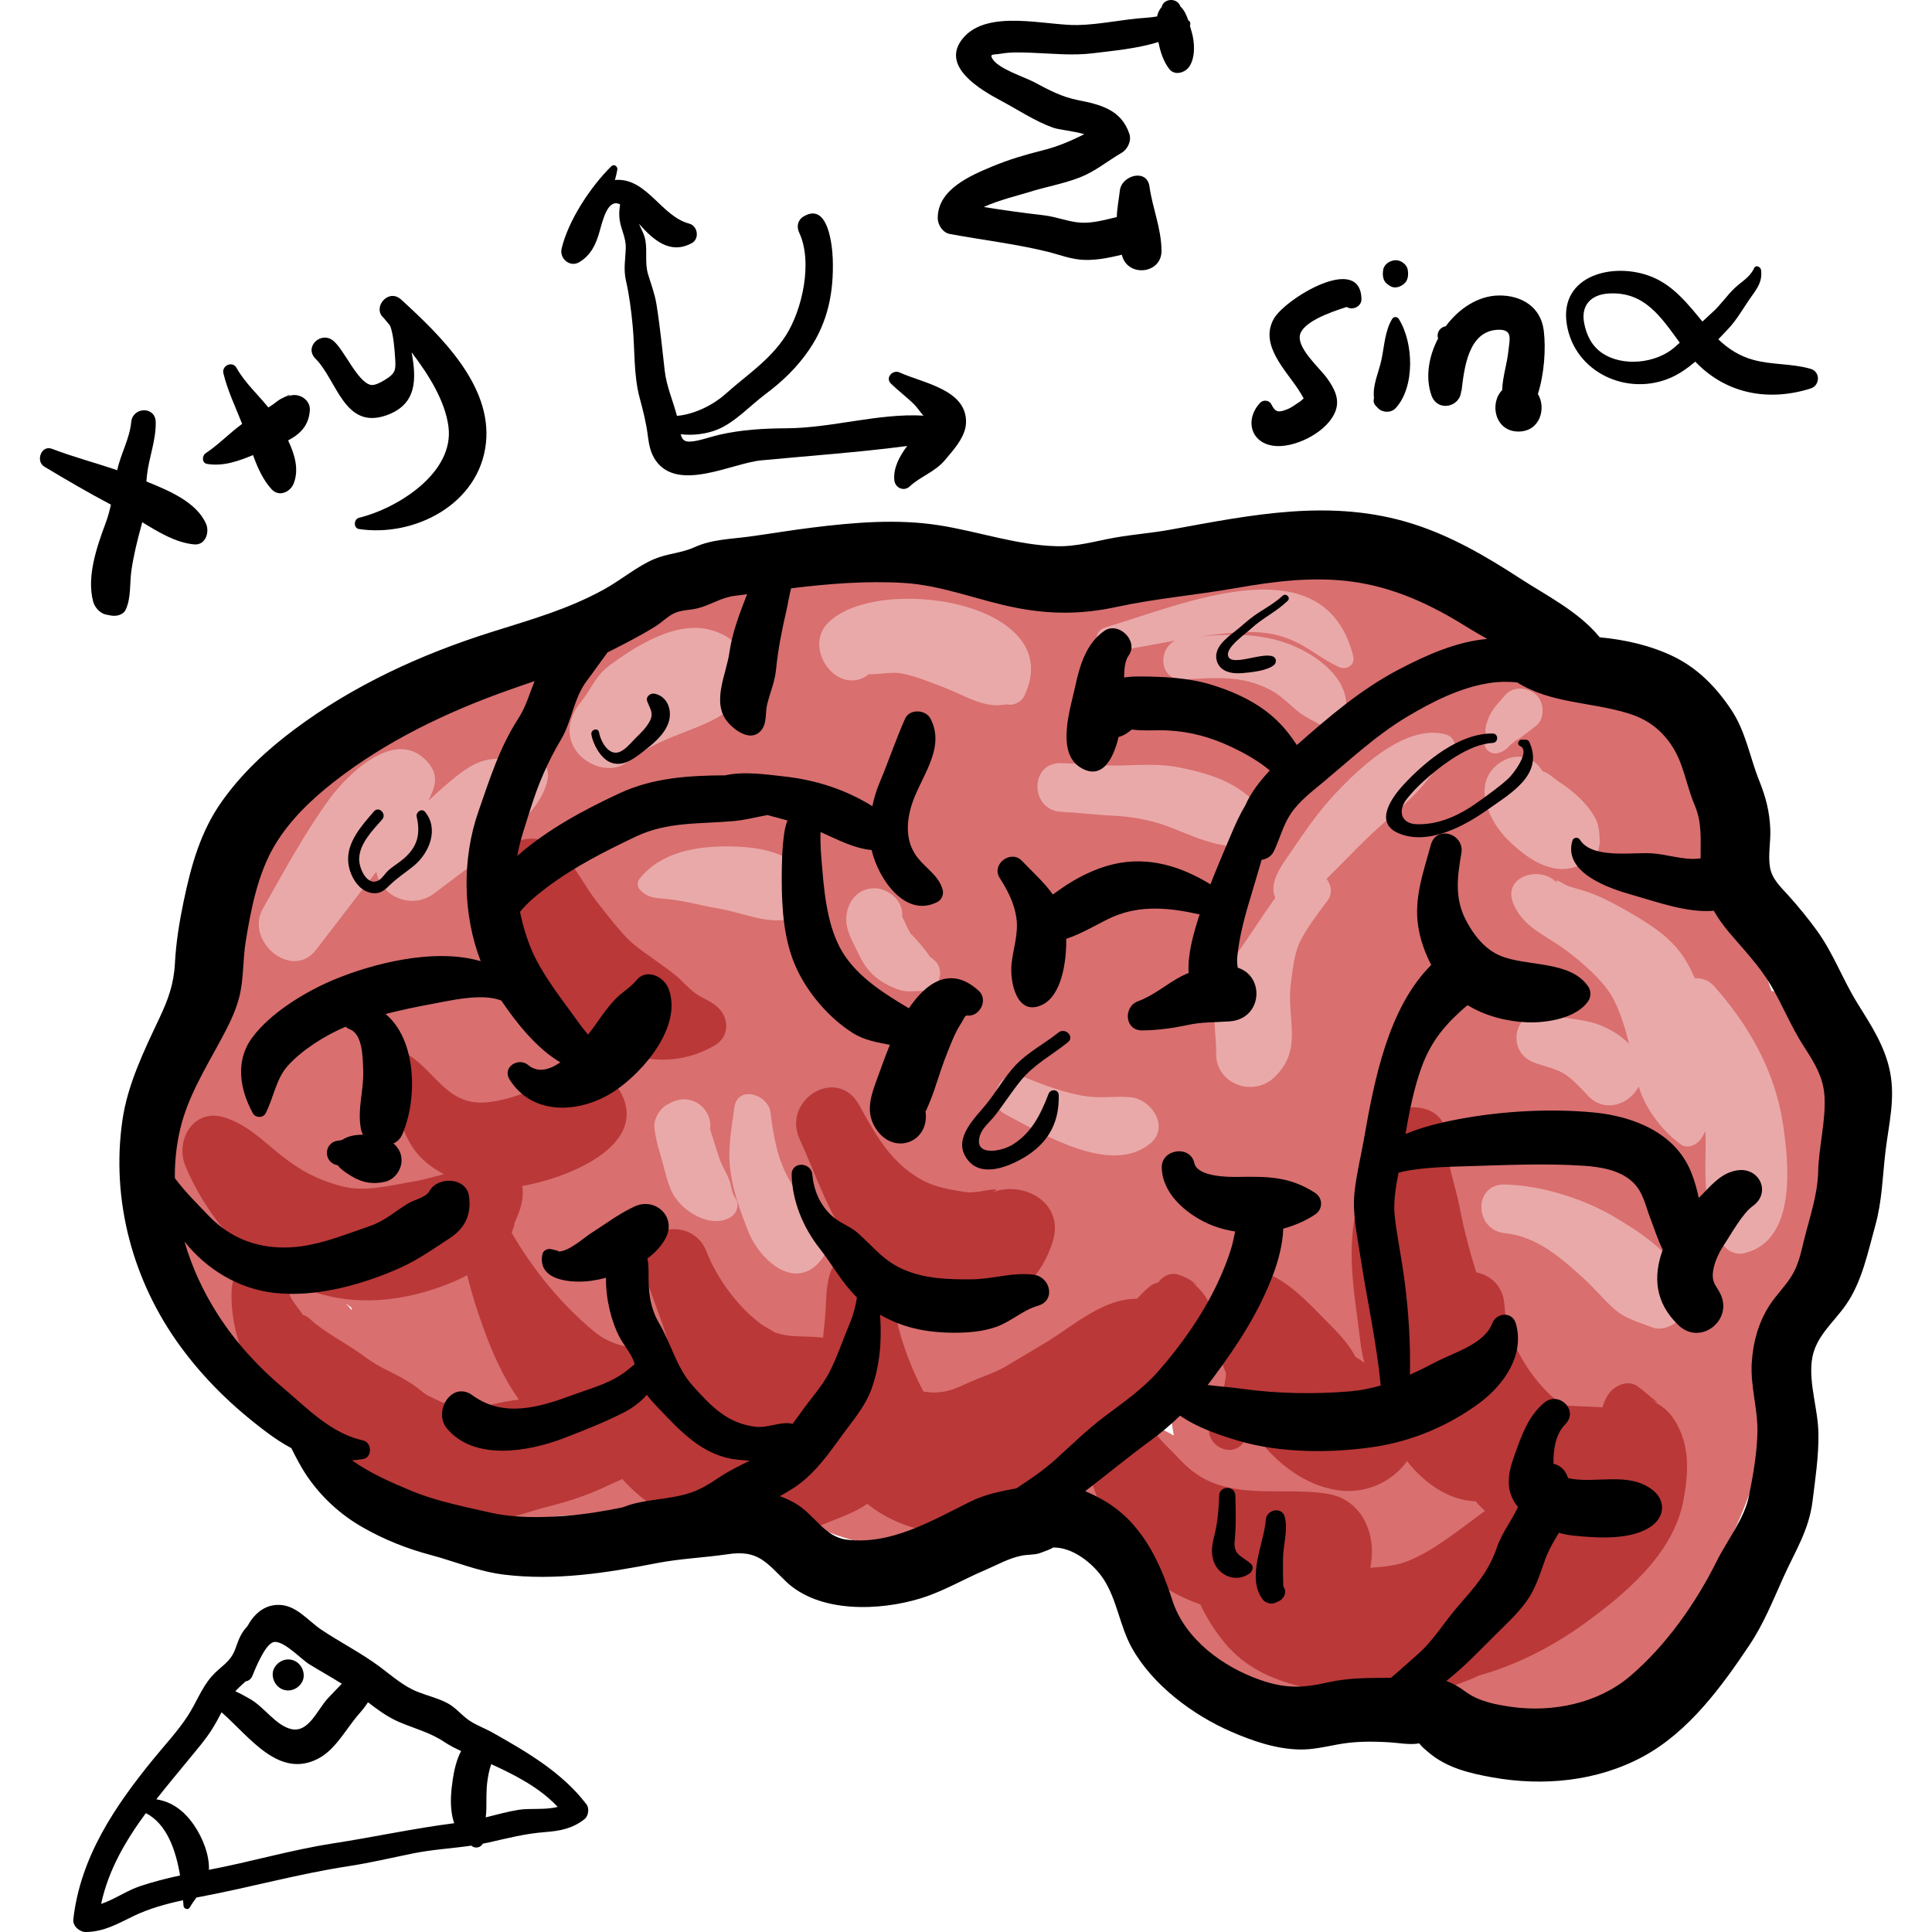 <?xml version="1.0" encoding="iso-8859-1"?>
<!-- Generator: Adobe Illustrator 19.0.0, SVG Export Plug-In . SVG Version: 6.00 Build 0)  -->
<svg version="1.1" id="Layer_1" xmlns="http://www.w3.org/2000/svg" xmlns:xlink="http://www.w3.org/1999/xlink" x="0px" y="0px"
	 viewBox="0 0 511.997 511.997" style="enable-background:new 0 0 511.997 511.997;" xml:space="preserve">
<path style="fill:#D96F6F;" d="M483.8,288.248c-0.492-6.992-0.247-15.377-5.322-20.755c-2.414-2.559-5.625-4.351-9.003-4.902
	c-3.029-8.224-5.556-16.654-9.6-24.446c-2.376-4.579-4.767-9.108-7.174-13.626c0.719-1.739,1.132-3.64,1.124-5.677
	c-0.055-13.626-6.621-25.872-17.902-33.284c-4.163-2.735-9.11-5.099-14.009-6.108c-2.882-0.595-6.052-0.772-9.031-0.399
	c-3.73-7.653-9.15-14.047-16.191-18.848c-3.226-2.199-6.988-3.925-10.689-5.12c-1.573-0.508-9.765-2.473-12.469-2.056
	c-0.652-0.235-1.468-0.52-2.5-0.876c-1.536-0.528-3.11-0.919-4.653-1.418c-2.968-0.958-4.856-1.543-6.059-2.037
	c-9.411-3.859-18.347-3.392-28.281-1.331c-7.705,1.598-15.445,5.96-23.23,6.793c-1.014,0.109-5.663-0.394-8.021-0.16
	c-4.946,0.488-9.75,1.684-14.542,2.949c-2.004,0.529-3.782,1.5-5.295,2.77c-7.879-3.39-16.985-5.848-25.167-6.777
	c-9.048-1.027-17.629-2.626-26.814-2.562c-4.492,0.031-9.026-0.132-13.511,0.07c-5.355,0.242-10.205,1.809-15.373,2.946
	c-9.319,2.05-18.623,5.505-26.946,10.281c-4.14,2.377-8.048,5.311-12.43,7.245c-1.18,0.52-2.367,1.005-3.552,1.488
	c-10.795-0.748-21.476,9.268-31.067,13.55c-14.547,6.495-30.177,7.48-42.646,18.364c-5.015,4.377-11.027,10.371-14.097,16.285
	c-1.73,3.335-2.05,7.149-3.057,10.721c-1.132,4.009-2.605,7.915-3.68,11.939c-0.101,0.38-0.183,0.756-0.281,1.134
	c-1.206,2.521-2.304,5.131-3.37,7.772c-2.221,5.504-3.906,11.226-6.2,16.698c-2.299,5.484-5.478,10.558-7.869,15.998
	c-4.993,11.359-7.564,21.549-5.388,33.996c1.114,6.373,4.028,12.431,9.533,16.117c0.474,0.318,0.951,0.657,1.432,1.005
	c0.257,1.009,0.586,1.997,0.959,2.972c-3.487,11.855,1.046,29.627,14.114,32.312c4.419,0.908,8.136-0.04,10.881-2.271
	c2.07,2.153,4.189,4.089,6.419,6.351c2.934,2.977,5.273,6.485,8.324,9.36c6.953,6.552,14.887,11.726,23.71,15.338
	c9.409,3.853,18.682,4.523,28.589,2.404c7.711-1.648,15.863-0.435,23.728-1.142c5.733-0.515,10.854-1.781,15.803-3.673
	c1.515-0.018,3.047-0.086,4.625-0.265c4.39-0.5,8.531-1.791,12.869-2.511c0.743-0.123,1.634-0.178,2.451-0.258
	c1.547,1.811,3.51,3.245,4.947,4.402c5.727,4.613,10.977,7.234,18.082,9.136c13.066,3.498,25.447-1.545,36.887-8.117
	c2.328-1.337,4.632-2.818,6.924-4.384c0.364,0.586,0.776,1.162,1.291,1.72c1.502,1.621,4.76,2.611,5.597,2.91
	c4.182,1.496,8.206,2.917,12.748,3.057c0.591,0.018,1.04,0.014,1.383-0.005c0.045,0.026,0.084,0.05,0.134,0.077
	c1.372,0.753,2.94,1.142,4.333,1.864c1.57,0.813,3.867,2.103,4.982,3.342c3.842,4.268,3.878,12.896,6.763,18.304
	c3.493,6.548,10.5,12.779,17.086,16.026c7.192,3.546,14.189,5.469,22.044,6.596c5.079,0.729,13.53,1.21,20.686-1.4
	c1.88-0.685,3.798-1.419,5.727-2.206c3.509,5.011,8.971,7.408,14.873,8.548c6.391,1.234,12.055,2.28,18.577,1.566
	c7.443-0.814,14.018-3.723,20.408-7.585c10.967-6.625,21.267-16.68,26.758-28.364c1.125-2.395,2.107-4.984,2.855-7.651
	c0.776-1.236,1.524-2.528,2.202-3.923c5.253-10.798,8.93-21.762,11.07-33.544c1.518-8.355,3.997-19.112,2.537-28.429
	c4.759-4.332,7.774-11.806,9.338-19.197c0.386-0.685,0.756-1.378,1.078-2.08C487.775,313.247,484.685,300.814,483.8,288.248z
	 M91.646,345.432c0.485,0.385,0.985,0.747,1.491,1.1c0.04,0.231,0.073,0.463,0.114,0.694
	C92.723,346.632,92.189,346.033,91.646,345.432z M304.405,377.249l-2.597-0.349c-0.201-0.079-0.416-0.165-0.675-0.265
	c-0.749-0.293-1.546-0.54-2.377-0.749c2.202-2.156,4.058-4.753,5.506-7.564c0.55-0.474,1.095-0.947,1.648-1.421
	c0.653-0.559,1.3-1.116,1.94-1.675c0.147,0.148,0.277,0.302,0.43,0.449c0.316,0.307,0.639,0.573,0.96,0.848
	c0.12,1.238,0.251,2.474,0.407,3.709c0.419,3.314,0.822,6.783,1.422,10.198c-0.046-0.024-0.091-0.05-0.137-0.074
	C308.843,379.255,306.68,377.874,304.405,377.249z"/>
<g>
	<path style="fill:#BA3838;" d="M444.422,377.475c-1.97-3.578-3.91-4.956-7.49-6.797c4.154,2.137,1.22,0.17,0.169-0.767
		c-0.988-0.881-1.986-1.683-3.055-2.477c-2.596-1.926-6.205-0.266-7.791,2.043c-1.453,2.116-1.913,4.473-2.206,6.912
		c-0.428,0.803-0.771,1.653-1.037,2.592c-1.065,1.854-1.968,3.766-3.165,5.709c-1.401,2.277-4.107,4.514-6.481,6.524
		c-0.387,0.329-0.788,0.646-1.176,0.973c-2.79,0.357-5.198,1.575-8.113,2.878c-3.832,1.712-7.654,3.226-11.246,5.852
		c-6.36,4.65-13.276,10.367-20.302,13c-2.322,0.869-5.736,1.354-9.412,1.561c1.835-8.256-1.78-17.984-11.174-19.58
		c-10.202-1.733-21.638,0.968-31.287-3.269c-3.686-1.619-6.198-3.865-8.872-6.77c-1.773-1.926-4.666-4.313-6.043-6.903
		c0.228-1.974-0.251-3.736-1.18-5.198c0.171-0.139,0.348-0.268,0.518-0.409c1.074-0.652,2.103-1.355,3.069-2.106
		c7.123-5.54,11.545-9.833,12.812-19.136c0.592-4.346-0.142-7.458-3.252-10.615c-1.229-1.247-1.586-1.687-1.563-1.758
		c-1.201-0.946-2.395-1.461-3.865-1.938c-2.094-0.678-4.188,0.391-5.345,2.094c-0.593,0.153-1.088,0.304-1.304,0.431
		c-1.697,0.992-2.945,2.507-4.329,3.856c-8.926-0.006-16.533,6.912-23.753,11.358c-3.448,2.124-6.984,4.125-10.444,6.249
		c-3.443,2.114-7.113,3.113-10.772,4.788c-3.399,1.556-5.2,2.396-8.991,2.47c-0.543,0.01-1.667-0.168-2.593-0.252
		c-0.549-0.985-1.065-1.986-1.527-2.977c-3.35-7.187-7.231-17.887-6.236-25.855c0.001-0.01,0.001-0.02,0.003-0.032
		c6.452,3.722,14.745,6.117,22.012,5.829c10.893-0.431,17.396-8.196,20.026-16.878c3.129-10.33-8.144-16.329-16.517-12.698
		c4.428-1.921-2.403-0.421-3.509-0.316c-2.498,0.237-2.263,0.183-4.73-0.216c-3.932-0.635-7.467-1.408-10.77-3.404
		c-7.883-4.763-11.55-11.762-15.881-19.497c-5.816-10.388-20.493-1.268-15.698,9.175c4.742,10.334,8.095,21.321,15.268,29.791
		c-3.213,0.468-6.227,2.405-7.275,5.932c-1.199,4.035-0.891,7.883-1.298,11.999c-0.16,1.619-0.33,3.232-0.497,4.846
		c-2.256-0.231-4.517-0.32-6.885-0.363c-2.076-0.038-4.163-0.413-6.125-1.115c0.202-0.027-2.598-1.486-3.593-2.233
		c-6.004-4.507-11.522-11.965-14.282-19.101c-3.946-10.2-19.952-6.355-16.76,4.621c1.983,6.821,4.854,13.174,6.823,20
		c0.111,0.387,0.242,0.774,0.362,1.161c-1.525,0.003-3.157,0.042-4.946,0.06c-5.324,0.05-10.913-1.089-15.076-4.498
		c-8.595-7.039-16.406-16.491-22.054-26.365c0.361-0.869,0.655-1.771,0.84-2.721c1.412-3.094,2.505-6.176,1.977-9.631
		c12.726-2.264,32.068-10.522,26.786-23.349c-1.431-3.475-4.223-6.476-8.325-6.339c-9.944,0.334-18.539,6.946-28.442,7.552
		c-9.709,0.593-12.802-7.747-19.997-12.534c-5.785-3.849-10.673,4.268-6.899,8.943c4.351,5.391,4.814,12.724,9.751,17.905
		c1.765,1.851,3.955,3.419,6.359,4.687c-2.653,0.666-5.323,1.497-8.021,1.942c-6.359,1.05-12.976,2.928-19.344,1.185
		c-6.13-1.676-10.478-3.978-15.456-7.865c-5.028-3.925-9.245-8.499-15.565-10.357c-8.204-2.41-12.924,6.406-10.058,13.084
		c4.253,9.907,10.701,18.842,19.093,25.294c-3.4,0.161-6.627,2.527-6.879,7.21c-0.456,8.508,2.22,16.657,6.162,23.959
		c2.477,4.59,5.746,7.498,9.279,11.137c3.968,4.087,7.373,8.917,12.28,12.014c0.598,0.377,1.354,0.648,1.918,1.052
		c1.404,1.004,0.134,0.004-0.093-0.174c0.063,0.049,0.22,0.171,0.541,0.419c2.048,1.587,3.757,3.608,6.01,5.054
		c4.051,2.599,8.835,5.369,13.496,6.602c5.163,1.367,11.22,2.068,16.553,1.747c6.476-0.39,11.982-2.775,18.134-4.333
		c5.452-1.381,10.296-3.019,15.423-5.453c1.203-0.572,2.498-1.135,3.814-1.718c3.069,3.374,6.526,6.368,10.582,8.465
		c9.016,4.662,20.321,6.888,30.415,6.432c6.235-0.281,10.939-2.386,16.609-4.662c1.905-0.765,4.814-1.913,7.31-3.677
		c13.126,10.634,35.868,11.443,45.701-4.043c1.065-1.678,1.784-3.31,2.151-4.873c3.186-1.129,6.383-2.52,9.432-4.097
		c0.593,2.876,1.619,5.719,2.576,8.406c2.681,7.525,5.007,13.88,10.709,19.99c4.863,5.212,10.991,8.897,17.687,11.276
		c1.614,3.466,3.704,6.732,6.027,9.658c9.36,11.78,24.638,13.465,38.611,14.402c10.201,0.685,20.251-0.936,29.231-5.227
		c10.03-2.785,19.688-7.811,27.827-13.701c10.912-7.896,23.616-18.532,26.294-32.519
		C447.405,390.857,447.911,383.809,444.422,377.475z M130.167,372.271c-3.76,1.006-7.22,0.587-10.998-0.21
		c-1.153-0.243-1.676-0.349-1.795-0.355c-1.028-0.413-2.053-0.969-3.046-1.41c-2.427-1.078-2.707-2.052-6.122-4.147
		c-4.053-2.486-7.562-3.639-11.39-6.494c-4.235-3.16-8.92-5.534-13.077-8.725c-0.901-0.692-1.814-1.768-2.842-2.252
		c-0.277-0.13-0.476-0.198-0.642-0.239c-1.36-2.158-3.619-4.249-3.872-6.773c-0.088-0.884-0.286-1.686-0.572-2.409
		c3.142,1.638,6.479,2.973,10.026,3.911c10.333,2.736,21.478,1.355,31.416-2.323c2.117-0.784,4.365-1.749,6.557-2.904
		c1.083,4.48,2.477,8.894,3.982,13.117c2.383,6.691,5.425,13.858,9.714,19.823C135.059,371.229,132.611,371.617,130.167,372.271z"/>
	<path style="fill:#BA3838;" d="M316.148,339.735c0.019,0.015,0.038,0.026,0.058,0.041
		C318.844,341.883,316.204,339.552,316.148,339.735z"/>
	<path style="fill:#BA3838;" d="M190.766,267.527c-1.945-2.211-4.048-2.589-6.336-4.195c-1.955-1.372-3.507-3.305-5.369-4.828
		c-3.603-2.946-8.627-6.075-11.541-8.613c-2.775-2.418-6.667-7.485-9.393-10.975c-3.269-4.186-5.609-9.204-9.296-12.992
		c-10.739-11.036-26.316,5.236-16.67,16.67c1.239,1.469,2.302,4.643,3.438,6.511c1.802,2.963,3.433,6.004,5.338,8.911
		c3.766,5.744,7.494,10.6,12.965,14.757c10.347,7.862,23.715,11.269,35.648,4.168C193.035,274.868,193.305,270.414,190.766,267.527z
		"/>
	<path style="fill:#BA3838;" d="M424.297,372.95c-2.125-0.129-4.222-0.249-6.341-0.306c-0.439-0.012-3.253-0.189-2.94-0.107
		c-0.313-0.037-0.61-0.073-0.88-0.105c-1.138-0.972-2.731-2.227-3.108-2.575c-6.24-5.756-11.905-15.457-12.334-23.931
		c-0.256-5.061-3.659-7.988-7.485-8.755c-1.816-5.781-3.273-11.403-4.451-17.515c-1.023-5.306-3.092-10.568-3.36-15.955
		c0.903-4.851-1.867-10.056-8.485-10.238c-0.235-0.006-0.471-0.013-0.707-0.019c-2.91-0.079-6.664,1.734-7.89,4.526
		c-3.378,7.688-5.626,15.681-7.204,23.996c-2.193,11.558,0.079,22.324,1.417,33.741c0.228,1.94,0.56,3.688,1.068,5.446
		c-0.644-0.454-1.593-1.045-2.438-1.624c-0.093-0.193-0.207-0.414-0.366-0.702c-1.75-3.163-4.443-5.85-6.963-8.401
		c-7.052-7.14-17.928-19.658-28.288-10.774c-1.692,1.451-2.58,3.928-2.602,6.35c-0.009-0.003-0.017-0.005-0.026-0.006
		c0.004,0.068,0.012,0.139,0.015,0.207c0.003,0.266,0.035,0.523,0.059,0.785c0.408,5.646,1.813,11.812,3.943,17.001
		c-0.44,4.528-1.914,9.022-3.858,12.611c-3.12,5.762,5.522,10.847,8.798,5.143c0.6-1.045,1.147-2.115,1.665-3.198
		c0.995,1.575,2.188,3.19,3.731,4.948c5.13,5.843,11.99,10.577,19.864,11.505c6.988,0.825,13.827-2.293,17.754-7.783
		c4.667,5.989,11.295,10.467,18.167,10.634c9.966,11.739,28.649,15.827,41.943,7.212
		C447.647,395.566,441.438,373.993,424.297,372.95z"/>
</g>
<g>
	<path style="fill:#EAA9A9;" d="M140.496,200.482c-3.197,0.087-6.474,0.422-9.658,0.647c-4.768,0.336-8.362,3.307-11.903,6.249
		c-1.892,1.573-3.689,3.203-5.439,4.868c1.628-3.382,2.988-6.416,0.127-9.93c-8.314-10.211-21.495,2.747-26.464,9.623
		c-6.654,9.21-11.902,18.98-17.506,28.865c-4.832,8.522,7.676,19.219,14.12,10.895c5.378-6.947,10.576-13.868,15.97-20.702
		c0.939,6.174,9.168,10.624,15.711,5.499c5.841-4.575,12.037-8.738,17.474-13.79c4.709-4.375,10.89-9.45,12.192-16.154
		C145.693,203.604,143.813,200.392,140.496,200.482z"/>
	<path style="fill:#EAA9A9;" d="M195.769,171.148c-0.547-0.408-0.923-0.662-1.151-0.784c-0.026-0.033-0.051-0.066-0.078-0.101
		c-1.817-1.817-4.282-2.856-6.745-3.454c-5.43-1.318-11.331,0.661-16.161,3.115c-3.47,1.763-6.915,4.055-10.042,6.369
		c-3.83,2.833-4.937,6.423-7.772,9.915c-3.166,3.9-4.13,9.051-0.789,13.248c2.821,3.541,8.961,5.686,13.015,2.598
		c5.108-3.89,9.718-5.875,15.686-8.174c6.169-2.377,14.459-5.559,15.974-12.592C200.029,177.863,199.481,173.577,195.769,171.148z"
		/>
	<path style="fill:#EAA9A9;" d="M219.523,164.964c-6.925,6.767,2.44,19.875,10.652,13.807c-0.907-0.115-0.882-0.148,0.07-0.097
		c0.956,0.036,1.912-0.006,2.864-0.125c2.085-0.138,3.767-0.436,5.833-0.075c3.599,0.629,7.522,2.331,10.935,3.596
		c5.695,2.112,10.843,5.804,16.718,4.597c0.304,0.032,0.606,0.072,0.912,0.09c1.461,0.088,3.236-0.896,3.882-2.226
		C283.415,159.747,232.983,151.81,219.523,164.964z"/>
	<path style="fill:#EAA9A9;" d="M215.896,235.45c-2.126-2.91-3.298-5.804-7.371-8.014c-4.507-2.446-9.918-3.052-14.996-3.122
		c-8.736-0.121-18.14,1.376-23.898,8.392c-0.766,0.932-0.889,2.183,0,3.108c2.18,2.27,4.147,2.152,7.132,2.431
		c4.507,0.421,9.018,1.743,13.482,2.496c8.701,1.47,15.734,5.901,24.074,0.724C216.182,240.307,217.329,237.414,215.896,235.45z"/>
	<path style="fill:#EAA9A9;" d="M247.849,254.698c-0.198-0.202-1.285-1.146-1.394-1.143c-0.414-0.556-0.79-1.178-1.216-1.699
		c-1.118-1.372-2.221-2.729-3.466-3.988c-0.762-0.771-0.303-0.222-0.587-0.669c-0.34-0.534-0.6-1.114-0.869-1.685
		c-0.381-0.807-0.786-1.623-1.151-2.435c-0.454-1.011-0.043-0.583-0.069-0.294c0.346-3.983-3.645-7.392-7.392-7.392
		c-4.287,0-7.044,3.399-7.392,7.392c-0.286,3.289,1.118,5.76,2.514,8.592c1.08,2.193,1.964,4.154,3.627,6.017
		c2.029,2.272,4.451,3.608,7.245,4.718c2.473,0.982,4.63,0.462,6.869,0.506C248.643,262.698,250.614,257.515,247.849,254.698z"/>
	<path style="fill:#EAA9A9;" d="M343.167,170c4.118,1.913,7.515,4.927,11.707,6.79c1.975,0.877,4.32-0.566,3.743-2.877
		c-7.649-30.518-45.769-13.479-65.58-7.688c-4.254,1.243-2.408,7.177,1.793,6.502c5.542-0.891,11.038-1.992,16.553-2.963
		c-4.658,2.431-4.144,10.6,2.156,10.296c8.337-0.403,15.427-1.266,23.111,2.767c2.768,1.453,4.826,3.636,7.201,5.613
		c2.31,1.922,4.829,2.72,7.197,4.405c1.387,0.988,3.895,0.339,4.612-1.21c3.952-8.53-3.331-15.726-10.674-19.447
		c-8.71-4.414-17.543-4.344-26.741-3.526c3.433-0.497,6.882-0.903,10.367-1.107C333.782,167.25,338.427,167.8,343.167,170z"/>
	<path style="fill:#EAA9A9;" d="M335.417,215.789c-6.194-7.981-13.277-10.434-22.976-12.421c-4.861-0.996-10.058-0.644-14.984-0.517
		c-5.554,0.144-10.824-0.473-16.31-0.611c-8.329-0.208-8.241,12.446,0,12.886c4.689,0.251,9.381,0.837,14.114,1.056
		c5.235,0.242,10.615,1.336,15.483,3.287c7.19,2.881,16.47,7.227,23.78,3.259C337.28,221.235,337.079,217.932,335.417,215.789z"/>
	<path style="fill:#EAA9A9;" d="M383.381,194.715c-11.12-3.369-24.577,10.05-31.095,17.355c-3.728,4.18-7.182,9.293-10.343,13.937
		c-2.28,3.349-5.782,7.88-3.987,11.955c-3.491,4.792-6.544,9.789-10.079,14.634c-2.885,3.955-4.92,7.993-5.721,12.877
		c-0.779,4.749,0.173,9.119,0.147,13.818c-0.046,7.984,9.695,11.492,15.269,6.324c8.004-7.42,3.271-15.769,4.514-24.976
		c0.464-3.441,0.892-7.963,2.414-11.068c1.749-3.57,4.808-7.578,7.201-10.735c1.528-2.015,1.137-4.244-0.156-5.925
		c0.133-0.139,0.263-0.281,0.4-0.414c3.51-3.425,6.875-6.999,10.379-10.394c4.272-4.14,9.023-7.83,13.138-12.157
		c3.2-3.365,5.625-7.293,9.245-10.224C386.542,198.235,385.35,195.312,383.381,194.715z"/>
	<path style="fill:#EAA9A9;" d="M407.122,184.148c-2.155-1.978-6.065-2.45-8.158,0c-1.642,1.922-3.402,3.544-4.396,5.921
		c-0.476,1.138-0.917,2.382-0.917,3.638c0.029,0.22,0.059,0.439,0.088,0.657c-0.012,0.061-0.023,0.128-0.037,0.208
		c-0.165,0.424-0.217,1.032-0.297,1.401c-0.468,2.175,1.354,4.163,3.594,3.594c1.239-0.315,2.149-0.942,3.015-1.862
		c0.551-0.586-0.161,0.019,0.624-0.584c0.29-0.193,0.55-0.419,0.777-0.682c-0.262,0.164-0.258,0.157,0.012-0.018
		c0.349-0.251,0.745-0.417,1.105-0.646c0.35-0.214,0.683-0.453,0.996-0.717c0.624-0.483,0.731-0.565,0.32-0.244
		c1.1-0.826,2.203-1.646,3.272-2.511C409.477,190.4,409.254,186.106,407.122,184.148z"/>
	<path style="fill:#EAA9A9;" d="M423.925,221.473c-0.275-2.053-0.335-3.197-1.391-5.052c-2.209-3.879-5.901-6.967-9.579-9.366
		c-1.04-0.678-2.711-2.287-3.869-2.566c-0.111-0.027-0.169-0.024-0.203-0.01c-0.458-0.612-0.89-1.249-1.424-1.799
		c-3.055-3.138-7.575-2.569-10.705,0c-6.692,5.49-2.02,15.096,2.786,19.829c5.053,4.978,11.77,9.815,18.851,6.908
		c1.965-0.343,3.705-1.336,4.668-3.277l-0.058,0.201c0.573-0.515,0.822-2.119,0.93-2.908
		C424.043,222.587,423.608,219.114,423.925,221.473z"/>
	<path style="fill:#EAA9A9;" d="M472.499,297.83c-2.083-13.854-8.952-26.021-18.181-36.424c-1.454-1.638-3.308-2.249-5.155-2.148
		c-0.41-0.899-0.834-1.796-1.281-2.694c-3.583-7.176-9.37-10.894-16.115-14.814c-3.378-1.963-6.834-3.818-10.508-5.178
		c-1.896-0.702-3.844-1.118-5.746-1.791c-0.95-0.338-4.337-2.763-2.582-0.4c-3.969-5.346-14.923-2.449-11.913,5.022
		c2.546,6.32,8.66,8.477,13.848,12.332c4.405,3.275,10.469,8.467,12.873,13.321c1.848,3.73,3.009,7.608,3.959,11.55
		c-2.307-2.327-5.392-4.12-8.141-5.112c-4.338-1.565-9.175-1.538-13.648-2.676c-8.406-2.139-11.243,9.67-3.505,12.715
		c2.868,1.129,6.212,1.624,8.754,3.452c1.958,1.408,4,3.608,5.671,5.391c4.441,4.737,11.001,2.313,13.432-2.447
		c1.785,5.972,6.213,11.716,11.142,15.331c1.79,1.313,4.23,0.182,5.331-1.398c0.463-0.665,0.866-1.401,1.221-2.189
		c0.199,5.368-0.266,10.781,0.231,16.143c0.251,2.708,0.909,5.886,1.706,8.495c0.366,1.052,0.781,2.085,1.245,3.098
		c0.511,0.711,0.876,1.208,1.095,1.492c0.829,2.475,3.661,3.803,6.132,3.185C476.161,328.639,474.095,308.448,472.499,297.83z"/>
	<path style="fill:#EAA9A9;" d="M299.649,290.782c-3.851-0.376-7.701,0.307-11.555-0.225c-6.052-0.835-11.763-3.175-17.407-5.386
		c-5.851-2.291-9.807,7.268-4.272,10.133c9.798,5.072,27.838,16.329,38.337,7.796C310.13,298.73,305.156,291.319,299.649,290.782z"
		/>
	<path style="fill:#EAA9A9;" d="M217.93,324.922c-2.927-3.937-5.838-7.365-8.394-11.616c-3.512-5.841-4.499-11.871-5.351-18.525
		c-0.618-4.827-8.742-7.288-9.565-1.294c-0.74,5.388-1.763,10.701-1.129,16.148c0.685,5.888,2.63,11.142,4.778,16.626
		c3.064,7.821,12.781,16.487,19.663,7.218C219.541,331.306,219.544,327.093,217.93,324.922z"/>
	<path style="fill:#EAA9A9;" d="M195.384,318.704c-0.147-0.936-0.706-1.367-1.046-2.188c-0.476-1.147-0.532-2.322-0.964-3.489
		c-0.838-2.259-2.161-4.175-2.878-6.474c-0.759-2.433-1.583-4.846-2.318-7.286c0.738-5.103-4.58-9.926-10.281-7.093
		c-0.307,0.152-0.614,0.304-0.921,0.458c-2.047,1.018-3.787,3.873-3.548,6.187c0.375,3.647,1.499,6.761,2.44,10.267
		c0.703,2.624,1.263,5.268,2.662,7.651c2.502,4.266,9.312,8.58,14.445,6.169C194.702,322.095,195.681,320.595,195.384,318.704z"/>
	<path style="fill:#EAA9A9;" d="M428.328,322.794c-8.278-5.007-19.824-8.706-29.548-8.884c-8.441-0.155-8.089,12.07,0,12.886
		c8.566,0.864,14.951,6.604,20.943,12.036c2.78,2.519,5.14,5.443,7.924,7.934c3.071,2.748,6.259,3.428,9.938,4.913
		c4.438,1.791,10.024-2.784,9.669-7.365C446.468,334.182,436.228,327.572,428.328,322.794z"/>
</g>
<path d="M500.884,284.08c-1.339-6.822-5.035-12.399-8.637-18.186c-3.914-6.29-6.356-13.219-10.744-19.268
	c-2.346-3.235-4.881-6.337-7.553-9.306c-2.098-2.331-4.404-4.391-4.909-7.599c-0.504-3.203,0.228-6.676,0.102-9.908
	c-0.182-4.723-1.175-8.525-2.911-12.858c-2.589-6.462-3.553-13.111-7.557-19.05c-3.969-5.888-8.819-10.863-15.271-13.97
	c-5.974-2.877-12.669-4.404-19.471-5.048c-5.639-6.871-13.894-10.912-21.223-15.675c-8.904-5.786-18.082-11.138-28.265-14.372
	c-21.547-6.843-42.692-2.409-64.25,1.519c-4.847,0.884-9.76,1.247-14.608,2.097c-5.354,0.939-10.151,2.449-15.662,2.294
	c-10.558-0.295-20.67-3.911-31.034-5.54c-11.102-1.745-22.449-0.775-33.55,0.593c-5.54,0.683-11.041,1.612-16.57,2.373
	c-4.985,0.687-10.06,0.717-14.718,2.839c-3.509,1.598-7.162,1.642-10.697,3.149c-4.588,1.955-8.787,5.547-13.198,7.985
	c-9.661,5.341-19.434,8.046-29.878,11.34c-18.686,5.893-36.661,14.125-52.389,25.918c-7.298,5.471-13.868,11.581-19.153,19.059
	c-5.636,7.975-8.115,17.022-10.083,26.457c-1.119,5.363-2.002,10.831-2.294,16.306c-0.3,5.63-1.796,9.669-4.19,14.741
	c-4.026,8.532-8.356,17.444-9.721,26.86c-3.087,21.282,2.771,42.788,15.369,60.001c6.446,8.806,13.974,16.052,22.682,22.601
	c2.29,1.722,4.491,3.165,6.7,4.332c1.293,2.576,2.611,5.146,4.232,7.509c3.853,5.617,8.907,10.224,14.849,13.582
	c5.724,3.235,11.5,5.538,17.828,7.223c6.634,1.767,12.578,4.372,19.476,5.216c13.623,1.667,27.14-0.442,40.492-3.052
	c6.103-1.193,12.556-1.433,18.779-2.36c7.993-1.19,10.09,2.056,15.364,7.157c8.816,8.529,24.937,7.887,35.806,4.526
	c5.939-1.836,11.293-5.028,16.98-7.456c3.36-1.435,6.251-3.145,9.741-3.842c1.495-0.299,3.066-0.199,4.549-0.578
	c-0.078,0.02,4.732-1.652,3.417-1.556c5.342-0.39,11.097,4.259,13.775,8.407c3.584,5.551,4.26,12.414,7.472,18.173
	c5.479,9.822,16.126,17.769,26.275,22.186c5.669,2.466,11.908,4.616,18.146,4.736c3.328,0.064,6.595-0.671,9.847-1.288
	c4.78-0.907,8.941-0.889,13.813-0.629c2.346,0.125,5.595,0.766,8.064,0.292c0.015,0.017,0.023,0.027,0.04,0.043
	c0.748,0.958,1.481,1.545,2.441,2.358c4.817,4.079,10.792,5.512,16.877,6.604c13.488,2.422,27.753,1.083,39.938-5.497
	c12.069-6.517,20.819-18.484,28.287-29.664c3.757-5.623,6.228-11.884,9-18.017c3.142-6.949,6.701-12.326,7.659-20.064
	c0.735-5.938,1.651-11.977,1.551-17.97c-0.105-6.322-2.516-12.921-1.754-19.182c0.771-6.329,5.733-10.019,9.137-14.96
	c4.191-6.086,5.727-13.836,7.679-20.848c1.84-6.613,1.912-12.961,2.712-19.695C500.521,297.968,502.304,291.322,500.884,284.08z
	 M481.831,310.499c-0.153,6.27-2.311,12.26-3.791,18.313c-0.82,3.35-1.44,6.434-3.284,9.397c-1.648,2.648-3.919,4.86-5.645,7.456
	c-3.069,4.616-4.557,10.042-4.886,15.552c-0.372,6.246,1.685,12.309,1.507,18.587c-0.156,5.531-1.155,11.283-2.258,16.7
	c-1.219,5.992-5.776,11.693-8.507,17.186c-5.548,11.159-13.442,22.403-23.01,30.538c-8.445,7.18-20.518,9.646-31.352,8.117
	c-4.496-0.634-8.77-1.469-12.363-4.127c-1.767-1.307-3.369-2.179-4.955-2.759c4.74-3.707,8.601-7.838,13.075-12.281
	c2.844-2.823,5.769-5.49,8.133-8.755c2.509-3.465,3.556-7.203,4.992-11.142c0.963-2.64,2.339-4.904,3.626-7.071
	c1.236,0.344,2.5,0.592,3.775,0.726c6.281,0.665,15.65,1.33,20.924-2.615c3.533-2.643,3.529-6.93,0-9.574
	c-6.456-4.836-14.997-1.426-22.238-3.02c-0.124-0.308-0.228-0.609-0.376-0.928c-0.759-1.632-2.059-2.538-3.515-2.892
	c-0.045-3.68,0.504-7.815,3.143-10.478c3.672-3.707-1.777-8.936-5.65-5.652c-4.283,3.633-5.985,8.785-7.829,13.896
	c-1.789,4.96-2.553,9.426,0.933,13.703c-1.58,3.489-4.237,6.802-5.462,10.412c-2.322,6.841-5.892,10.636-10.53,16.003
	c-3.796,4.395-6.456,9.077-10.913,12.918c-2.043,1.759-4.319,3.879-6.756,5.916c-5.594,0.069-11.009-0.064-16.647,1.212
	c-6.795,1.538-11.348,1.68-18.007-0.638c-9.98-3.473-19.985-10.863-23.288-21.124c-3.457-10.742-8.355-20.975-18.637-26.718
	c-1.369-0.765-2.867-1.519-4.433-2.186c5.773-4.411,11.348-9.055,17.238-13.353c2.845-2.075,5.443-4.29,7.883-6.651
	c4.561,3.14,10.12,5.057,15.368,6.623c11.081,3.307,24.561,3.347,35.927,1.67c10.15-1.499,19.951-5.608,28.17-11.749
	c6.455-4.823,11.916-12.712,9.513-20.984c-0.95-3.267-5.163-2.886-6.261,0c-2.083,5.469-10.134,7.697-14.946,10.226
	c-2.264,1.19-4.543,2.318-6.851,3.344c0.171-8.629-0.35-16.826-1.533-25.677c-0.708-5.297-1.817-10.576-2.451-15.877
	c-0.49-4.097,0.199-8.007,0.969-11.955c0.962-0.258,1.924-0.488,2.89-0.643c5.259-0.839,10.522-0.949,15.831-1.105
	c10.031-0.295,20.223-0.77,30.251-0.11c4.355,0.286,9.306,1.051,12.738,4.025c3.115,2.7,3.613,6.331,5.03,9.966
	c0.953,2.442,1.903,5.525,3.268,8.271c-2.605,7.187-2.025,14.068,4.177,20.005c5.845,5.595,14.666-1.447,11.012-8.497
	c-1.004-1.937-2.004-2.69-1.936-4.882c0.082-2.634,1.537-5.767,2.943-7.86c1.878-2.795,4.91-8.376,7.647-10.324
	c4.982-3.546,1.816-10.315-4.003-9.494c-3.988,0.563-6.545,3.463-9.2,6.21c-0.359,0.372-0.722,0.74-1.087,1.109
	c-0.483-2.309-1.133-4.604-2.055-6.884c-4.198-10.367-15.239-14.734-25.647-15.746c-11.272-1.097-23.735-0.433-34.852,1.563
	c-5.089,0.914-10.385,2.124-15.17,4.134c1.034-5.981,2.181-11.981,4.245-17.666c2.667-7.344,6.792-11.899,12.189-16.489
	c4.639,2.84,10.282,4.3,15.587,4.543c5.25,0.242,13.317-0.999,16.451-5.678c0.689-1.028,0.692-2.703,0-3.731
	c-4.771-7.085-16.295-5.246-23.394-8.24c-4.049-1.708-6.911-5.375-8.947-9.168c-3.195-5.953-2.413-11.685-1.327-17.967
	c0.903-5.223-6.655-7.541-8.091-2.231c-1.949,7.213-4.558,14.146-3.312,21.806c0.541,3.319,1.735,6.804,3.424,10.013
	c-11.505,11.445-15.166,30.924-17.806,45.977c-0.825,4.702-2,9.386-2.51,14.137c-0.623,5.804,0.647,11.304,1.515,17.021
	c1.734,11.43,4.306,22.793,5.406,34.317c-2.63,0.759-5.328,1.317-8.138,1.554c-9.317,0.784-19.128,0.629-28.363-0.651
	c-2.937-0.408-6.163-0.641-9.363-1.04c0.497-0.633,0.993-1.27,1.481-1.923c6.58-8.833,12.26-17.551,16.079-27.898
	c1.112-3.015,2.355-7.483,2.477-11.606c3.01-0.809,5.873-2.061,8.41-3.725c2.146-1.408,2.165-4.375,0-5.779
	c-6.76-4.382-12.721-4.333-20.569-4.208c-2.947,0.047-10.632-0.147-11.403-3.661c-1.068-4.863-8.718-3.755-8.633,1.169
	c0.116,6.833,6.322,12.137,12.092,14.791c2.319,1.066,4.806,1.776,7.356,2.158c-0.304,1.234-0.483,2.527-0.839,3.757
	c-1.019,3.526-2.399,6.948-3.977,10.26c-3.91,8.208-9.592,16.274-15.578,23.063c-4.207,4.772-9.311,8.25-14.348,12.065
	c-4.616,3.497-8.656,7.49-12.949,11.353c-3.216,2.894-6.736,5.241-10.28,7.575c-4.204,0.785-8.273,1.557-12.427,3.63
	c-9.989,4.983-20.977,11.462-32.59,9.957c-5.871-0.761-8.484-6.626-13.477-9.553c-1.373-0.806-2.775-1.449-4.198-1.965
	c2.4-1.305,4.726-2.732,6.843-4.585c4.017-3.518,7.041-7.984,10.187-12.254c2.669-3.624,5.68-7.191,7.233-11.474
	c2.302-6.348,2.789-13.091,2.305-19.779c5.841,3.387,12.018,4.702,19.023,4.78c3.969,0.045,8.104-0.229,11.872-1.589
	c3.842-1.387,7.013-4.428,10.904-5.539c4.872-1.39,3.34-7.678-1.116-8.241c-5.75-0.726-10.806,1.197-16.478,1.226
	c-5.988,0.031-11.922-0.118-17.531-2.413c-5.667-2.319-8.255-6.052-12.632-9.911c-1.83-1.612-4.084-2.358-5.98-3.814
	c-3.647-2.8-5.612-7.062-6.002-11.578c-0.299-3.466-5.577-3.587-5.494,0c0.164,7.006,3.025,13.914,7.324,19.403
	c3.602,4.6,5.98,9.211,9.986,13.115c-0.375,2.234-0.889,4.448-1.841,6.709c-1.78,4.221-3.324,8.895-5.396,12.97
	c-1.83,3.599-4.57,6.602-6.937,9.845c-0.968,1.326-1.912,2.667-2.89,3.975c-3.056-0.789-6.394,1.164-9.774,0.77
	c-7.531-0.877-11.801-5.448-16.602-10.776c-4.42-4.905-5.654-10.971-8.973-16.635c-2.212-3.778-2.761-7.412-2.809-11.728
	c-0.024-2.085,0.068-3.776-0.32-5.434c2.061-1.545,3.787-3.374,4.878-5.496c2.897-5.631-2.833-10.847-8.303-8.303
	c-4.111,1.91-7.791,4.708-11.605,7.139c-1.702,1.084-5.687,4.725-8.462,4.792c-0.12-0.123-0.274-0.219-0.458-0.263
	c-0.503-0.121-1.006-0.243-1.509-0.364c-0.955-0.23-2.154,0.297-2.364,1.343c-1.446,7.201,8.098,7.723,12.964,7.036
	c1.236-0.174,2.556-0.444,3.908-0.802c-0.151,5.559,1.502,11.825,3.539,15.665c1.147,2.163,2.736,3.928,3.702,6.219
	c0.139,0.331,0.24,0.673,0.343,1.013c-0.423,0.34-0.84,0.684-1.244,1.031c-4.601,3.939-9.436,5.021-15.051,7.102
	c-8.899,3.298-18.397,6.163-26.674,0.132c-5.479-3.992-10.554,4.262-6.779,8.785c7.258,8.7,21.678,6.121,30.864,2.603
	c5.294-2.027,10.838-4.228,15.888-6.786c2.102-1.064,3.882-2.344,5.543-3.994c0.221-0.22,0.445-0.473,0.671-0.748
	c1.404,1.892,3.153,3.588,4.714,5.232c5.349,5.637,11.024,11.027,19.123,11.932c1.095,0.123,2.257,0.223,3.433,0.27
	c-2.537,1.318-5.146,2.52-7.534,4.087c-3.268,2.146-5.661,3.8-9.476,4.841c-4.374,1.193-8.899,1.327-13.281,2.386
	c-1.189,0.288-2.342,0.676-3.48,1.097c-4.921,1.009-9.861,1.825-14.895,2.212c-6.678,0.514-13.577,0.633-20.141-0.857
	c-6.63-1.505-14.377-3.07-20.636-5.662c-5.684-2.354-11.051-4.717-15.959-8.158c0.958-0.084,1.933-0.197,2.949-0.366
	c2.498-0.414,2.36-4.393,0-4.913c-8.497-1.871-14.694-8.445-21.105-13.849c-6.7-5.646-12.505-11.967-17.273-19.337
	c-3.878-5.995-6.961-12.61-8.964-19.518c5.824,7.307,14.272,12.506,23.772,13.592c11.13,1.271,23.71-2.239,33.807-6.828
	c4.241-1.928,8.982-5.199,12.917-7.803c4-2.647,5.553-6.345,4.9-11.013c-0.703-5.03-8.241-5.319-10.457-1.367
	c-0.978,1.745-4,2.295-5.696,3.322c-3.606,2.181-6.121,4.626-10.197,6.013c-7.953,2.708-15.56,6.035-24.176,5.616
	c-7.571-0.368-13.773-3.36-18.906-8.842c-2.137-2.281-5.804-5.81-8.518-9.533c-0.04-4.391,0.418-8.8,1.458-13.152
	c1.977-8.278,6.579-15.799,10.592-23.214c1.995-3.682,3.998-7.545,5.03-11.63c1.208-4.788,0.905-9.806,1.694-14.661
	c1.4-8.609,3.208-18.029,7.74-25.599c3.943-6.587,9.65-12.049,15.665-16.753c13.748-10.751,29.668-18.379,46.029-24.215
	c2.38-0.849,4.758-1.66,7.126-2.47c-1.405,3.451-2.243,6.718-4.347,9.976c-4.966,7.688-7.536,15.968-10.528,24.546
	c-4.327,12.401-4.259,27.085,0.591,39.705c-12.368-3.639-28.984,0.711-39.216,5.04c-7.364,3.116-16.558,8.706-21.37,15.268
	c-4.524,6.168-3.255,13.644,0.222,20.005c0.682,1.247,2.693,1.289,3.364,0c2.146-4.126,2.725-9.114,5.937-12.658
	c3.773-4.164,9.723-7.925,15.244-10.284c0.313,0.261,0.666,0.483,1.074,0.639c3.523,1.34,3.48,7.525,3.61,10.879
	c0.21,5.427-1.63,10.195-0.586,15.656c0.101,0.529,0.3,1.008,0.556,1.447c-2.032-0.031-4.032,0.335-5.519,1.352
	c-0.312,0.096-0.629,0.175-0.901,0.196c-4.144,0.323-4.209,5.884-0.312,6.536c0.949,1.233,2.426,2.147,3.73,2.932
	c2.868,1.727,5.584,2.189,8.867,1.431c2.51-0.579,4.333-3.18,4.333-5.691c0-1.835-0.854-3.358-2.153-4.437
	c0.986-0.467,1.817-1.23,2.307-2.341c4.117-9.353,3.902-25.101-4.401-31.981c4.016-1.024,8.109-1.886,12.057-2.611
	c4.874-0.895,13.454-3.002,18.617-0.951c3.511,5.203,9.133,12.593,15.648,16.379c-2.911,2.005-5.97,2.845-8.521,0.71
	c-2.584-2.163-6.958,0.583-4.942,3.813c6.204,9.936,19.136,8.984,28.054,2.942c7.483-5.067,17.833-17.059,14.096-26.982
	c-1.199-3.185-5.875-5.521-8.516-2.248c-1.605,1.991-3.978,3.269-5.732,5.143c-1.896,2.027-3.482,4.304-5.076,6.566
	c-0.524,0.743-1.21,1.681-2.01,2.703c-1.713-1.952-3.218-4.175-4.342-5.713c-3.319-4.544-6.806-9.152-9.415-14.157
	c-2.01-3.856-3.354-8.264-4.282-12.658c2.041-2.502,4.534-4.525,7.146-6.498c7.165-5.415,15.506-9.633,23.601-13.477
	c8.341-3.96,16.883-3.284,25.814-4.076c2.919-0.26,5.925-1.022,8.938-1.607c1.799,0.472,3.597,0.942,5.384,1.445
	c-0.364,0.977-0.67,2.025-0.85,3.264c-0.584,4.023-0.666,8.165-0.673,12.228c-0.012,7.907,0.556,16.427,3.91,23.688
	c3.101,6.714,8.693,13.208,14.966,17.167c3.011,1.9,6.444,2.455,9.788,3.097c-1.102,2.677-2.076,5.409-3.098,8.21
	c-1.862,5.102-3.838,9.883-0.109,14.729c4.872,6.328,13.78,2.633,12.644-5.331c0.043,0.303,1.69-3.783,2.217-5.329
	c1.203-3.528,2.267-7.027,3.67-10.486c0.776-1.915,1.51-3.841,2.472-5.675c0.528-1.006,1.222-1.935,1.724-2.95
	c0.329-0.666,0.614-0.878,0.757-0.944c3.391,0.601,5.953-4.078,3.263-6.534c-7.407-6.767-13.877-2.217-18.515,4.638
	c-6.191-3.713-12.55-7.624-16.788-13.646c-4.41-6.265-5.502-15.361-6.122-22.813c-0.285-3.423-0.644-6.847-0.482-10.253
	c4.272,1.889,8.865,4.369,13.522,4.764c1.786,7.752,9.062,18.218,17.513,13.721c1.097-0.583,1.643-2.041,1.308-3.214
	c-1.065-3.741-4.235-5.478-6.548-8.364c-3.134-3.913-3.171-8.753-1.853-13.45c2.156-7.673,9.424-15.344,5.184-23.508
	c-1.261-2.428-5.538-2.66-6.728,0c-2.441,5.458-4.375,11.289-6.72,16.856c-0.863,2.048-1.513,4.175-1.959,6.341
	c-7.055-4.369-14.849-6.947-23.428-7.878c-4.331-0.471-10.573-1.447-15.578-0.29c-9.569,0.033-19.137,0.635-27.97,4.744
	c-9.567,4.45-19.163,9.614-27.136,16.613c0.739-4.193,2.179-8.231,3.547-12.591c2.071-6.595,4.517-12.293,8.041-18.232
	c2.977-5.015,3.339-10.916,6.822-15.546c1.88-2.498,3.67-5.075,5.534-7.591c0.193-0.096,0.389-0.18,0.581-0.277
	c4.094-2.065,8.277-4.204,12.165-6.639c1.588-0.993,3.018-2.472,4.675-3.321c2.071-1.061,4.3-0.876,6.511-1.444
	c3.431-0.88,6.098-2.821,9.684-3.276c1.123-0.143,2.245-0.302,3.368-0.453c-0.097,0.233-0.189,0.459-0.27,0.667
	c-1.832,4.764-3.705,9.656-4.416,14.711c-0.839,5.964-4.951,13.461-0.302,18.709c2.124,2.397,6.336,5.199,8.866,1.803
	c1.405-1.886,0.896-4.51,1.43-6.692c0.78-3.19,2.013-5.871,2.349-9.216c0.547-5.444,1.527-10.376,2.762-15.694
	c0.375-1.612,0.688-3.767,1.229-5.838c9.858-1.22,20.092-2.029,30.017-1.415c10.128,0.625,19.903,4.719,29.846,6.616
	c9.103,1.736,17.346,1.692,26.401-0.271c10.38-2.25,21.191-3.156,31.683-5.005c10.269-1.809,20.606-3.111,31.025-1.656
	c10.909,1.523,20.723,6.104,29.975,11.893c1.759,1.101,3.628,2.174,5.531,3.253c-8.213,0.706-16.365,4.392-23.445,8.104
	c-10.077,5.282-18.527,12.551-27,20.012c-0.753-1.164-1.574-2.268-2.369-3.286c-5.161-6.612-12.519-10.319-20.427-12.739
	c-5.896-1.804-12.753-2.12-18.94-2.139c-1.419-0.004-2.77,0.078-4.044,0.271c0.024-2.062,0.155-4.374,1.207-5.838
	c2.744-3.814-2.685-9.154-6.492-6.492c-4.833,3.379-6.503,9.248-7.697,14.772c-1.25,5.79-5.093,17.334,1.34,21.367
	c5.998,3.76,8.954-2.818,10.173-8.058c0.11-0.027,0.221-0.049,0.33-0.082c1.171-0.348,2.084-1.009,3.021-1.761
	c0.061-0.049,0.104-0.084,0.159-0.129c2.881,0.436,6.49,0.104,9.401,0.242c6.121,0.292,11.601,1.817,17.15,4.451
	c2.61,1.239,6.938,3.496,10.004,6.174c-2.658,2.822-5.043,5.941-6.534,9.352c-1.502,2.464-2.661,5.126-3.79,7.782
	c-1.827,4.296-3.689,8.637-5.397,13.025c-7.761-4.758-16.441-7.497-25.725-5.327c-4.863,1.135-9.888,3.668-13.95,6.55
	c-0.647,0.459-1.358,0.95-2.091,1.474c-2.208-3.142-5.193-5.768-8.201-8.931c-2.899-3.05-8.2,0.922-5.883,4.539
	c2.084,3.255,3.858,6.651,4.42,10.538c0.62,4.28-0.852,8.147-1.282,12.341c-0.481,4.689,1.417,14.01,8.169,10.721
	c5.13-2.498,6.423-11.454,6.331-17.458c4.422-1.455,8.91-4.292,12.065-5.698c7.641-3.404,15.46-2.518,23.284-0.767
	c-0.171,0.528-0.349,1.055-0.511,1.586c-1.27,4.125-2.709,9.26-2.399,13.928c-0.682,0.274-1.35,0.565-1.981,0.896
	c-3.867,2.028-7.263,5.088-11.388,6.573c-4.015,1.446-3.634,7.795,1.048,7.751c4.099-0.04,8.025-0.574,12.024-1.433
	c3.844-0.826,7.356-0.675,11.221-0.967c8.601-0.65,9.353-11.922,2.092-14.215c-0.155-0.899-0.226-1.845-0.127-2.896
	c0.531-5.563,2.114-11.159,3.731-16.484c0.928-3.057,1.805-6.136,2.716-9.205c1.348-0.197,2.585-0.924,3.246-2.275
	c1.585-3.245,2.399-6.82,4.418-9.851c2.321-3.483,5.663-5.946,8.833-8.599c7.135-5.971,13.956-12.348,21.973-17.149
	c6.714-4.021,14.167-7.802,21.985-8.996c2.418-0.37,4.838-0.401,7.252-0.159c9.074,5.652,19.334,5.106,29.423,8.199
	c4.822,1.478,8.421,4.012,11.303,8.163c3.46,4.983,4.006,10.729,6.347,16.207c2.013,4.708,1.516,9.211,1.557,14.062
	c-0.139,0.019-0.277,0.043-0.421,0.06c-4.193,0.471-8.481-1.174-12.669-1.4c-5.189-0.281-15.703,1.509-18.887-3.59
	c-0.501-0.802-1.74-0.658-2.009,0.262c-2.502,8.569,9.894,12.676,15.937,14.378c6.432,1.812,14.571,4.817,21.542,4.173
	c1.128,1.99,2.501,3.897,4.103,5.79c3.859,4.556,7.896,8.716,10.977,13.887c3.162,5.305,5.37,11.009,8.743,16.213
	c2.789,4.299,5.282,8.237,5.529,13.501C483.836,297.273,481.992,303.941,481.831,310.499z"/>
<path d="M27.991,138.633c-2.307,6.18-5.085,14.215-3.303,20.785c0.423,1.561,1.812,3.152,3.465,3.465
	c0.427,0.081,0.854,0.161,1.28,0.242c1.386,0.262,3.232-0.143,3.892-1.584c1.476-3.22,0.993-6.99,1.52-10.509
	c0.604-4.035,1.524-7.751,2.605-11.685c0.088-0.321,0.155-0.642,0.229-0.963c4.386,2.679,8.938,5.447,13.767,5.886
	c3.047,0.277,4.148-3.232,3.148-5.487c-2.555-5.759-9.883-8.788-15.8-11.187c0.041-0.514,0.086-1.029,0.142-1.547
	c0.531-4.898,2.415-9.211,2.331-14.194c-0.072-4.25-6.098-4.093-6.493,0c-0.432,4.474-2.787,8.392-3.712,12.759
	c-5.744-1.965-11.62-3.498-17.283-5.675c-2.81-1.08-4.451,3.276-2.001,4.746c5.837,3.507,11.618,6.884,17.618,10.053
	C29.039,135.374,28.599,137.001,27.991,138.633z"/>
<path d="M54.871,122.939c4.268,0.711,8.255-0.724,12.183-2.336c1.202,3.332,2.666,6.613,4.934,9.069
	c1.945,2.106,4.944,0.754,5.843-1.543c1.468-3.75,0.26-7.751-1.482-11.417c3.149-1.655,5.507-3.895,5.763-8.027
	c0.188-3.041-3.552-5.003-6.042-3.466c2.319-1.432-0.804,0.068-1.478,0.401c-0.82,0.405-1.726,1.219-2.487,1.727
	c-0.327,0.219-0.662,0.419-0.992,0.632c-2.842-3.526-6.253-6.567-8.44-10.504c-1.064-1.915-3.97-0.6-3.469,1.463
	c1.141,4.693,3.226,8.945,4.964,13.395c-3.336,2.438-6.215,5.483-9.669,7.778C53.506,120.77,53.457,122.704,54.871,122.939z"/>
<path d="M102.472,110.035c8.138-2.909,7.881-9.715,6.612-16.664c4.618,6.066,8.825,12.841,9.75,19.599
	c1.687,12.329-13.524,21.766-23.689,24.244c-1.4,0.341-1.55,2.754,0,2.986c14.729,2.201,31.888-6.595,33.631-22.77
	c1.661-15.415-12.178-28.611-22.467-38.043c-3.399-3.116-7.705,2.129-4.686,4.806c0.565,0.68,1.156,1.386,1.756,2.105
	c0.944,2.426,1.188,6.602,1.299,8.103c0.27,3.662,0.266,4.445-2.697,6.278c-0.926,0.573-2.689,1.565-3.746,1.32
	c-3.543-0.823-6.975-9.273-9.9-11.685c-3.263-2.693-7.834,1.624-4.732,4.732C89.338,100.792,91.25,114.045,102.472,110.035z"/>
<path d="M130.43,459.098c-2.114-1.189-4.663-2.05-6.589-3.525c-1.959-1.502-3.212-3.179-5.499-4.345
	c-2.447-1.247-5.111-1.868-7.651-2.869c-3.718-1.464-6.68-4.135-9.844-6.504c-5.061-3.791-10.546-6.516-15.744-10.009
	c-3.592-2.414-6.667-6.63-11.451-6.54c-3.726,0.07-6.357,2.463-8.099,5.667c-1.62,1.727-2.231,3.262-3.102,5.767
	c-1.354,3.89-3.884,4.686-6.383,7.553c-2.658,3.05-4.106,7.048-6.301,10.417c-2.642,4.056-6.053,7.691-9.11,11.439
	c-10.202,12.504-19.38,26.037-21.225,42.509c-0.199,1.781,1.692,3.364,3.341,3.341c4.895-0.069,8.511-2.258,12.83-4.329
	c3.97-1.904,8.476-3.14,12.913-4.097c0.042,0.495,0.082,0.983,0.116,1.447c0.064,0.848,1.208,1.275,1.675,0.454
	c0.536-0.941,1.139-1.789,1.74-2.612c0.338-0.065,0.678-0.132,1.013-0.194c13.121-2.456,25.997-6.082,39.199-8.1
	c5.823-0.89,11.517-2.248,17.283-3.414c5.072-1.027,10.256-1.299,15.367-2.047c0.946,0.894,2.496,0.543,3.032-0.519
	c0.495-0.096,0.99-0.185,1.483-0.297c5.118-1.155,9.712-2.364,14.95-2.764c4.03-0.308,7.384-0.928,10.574-3.483
	c0.982-0.786,1.27-2.823,0.496-3.846C149.073,469.765,139.508,464.207,130.43,459.098z M62.796,447.742
	c0.738-0.768,1.542-1.445,2.299-2.162c0.715-0.105,1.406-0.556,1.752-1.391c0.848-2.051,3.176-7.844,5.317-8.892
	c2.459-1.202,7.477,4.317,9.775,5.73c2.899,1.782,5.804,3.399,8.647,5.185c-1.254,1.303-2.53,2.594-3.744,3.909
	c-2.758,2.984-5.054,9.174-9.692,8.096c-3.948-0.917-7.157-5.796-10.701-7.86c-1.352-0.788-2.686-1.533-4.066-2.142
	C62.523,448.059,62.649,447.894,62.796,447.742z M37.137,499.84c-3.526,1.176-6.796,3.519-10.335,4.721
	c1.895-8.935,6.467-16.757,11.852-24.073c5.594,2.883,7.957,9.884,9.065,16.525C44.144,497.785,40.588,498.689,37.137,499.84z
	 M119.741,480.626c0.151,0.968,0.367,1.795,0.638,2.541c-10.815,1.371-21.365,3.697-32.144,5.356
	c-11.084,1.706-21.858,4.913-32.87,6.993c0.16-3.998-1.69-8.53-3.916-11.789c-2.749-4.024-6.027-6.264-10.023-6.894
	c2.862-3.656,5.855-7.206,8.734-10.728c2.052-2.509,4.189-4.96,5.942-7.694c0.954-1.487,1.773-3.071,2.617-4.635
	c7.422,6.461,15.14,17.76,25.662,12.247c4.631-2.427,7.422-8.048,10.806-11.875c0.802-0.908,1.632-1.94,2.328-3.03
	c2.617,1.998,5.272,3.965,8.297,5.249c4.196,1.781,8.173,2.755,11.95,5.278c1.463,0.977,2.934,1.716,4.438,2.388
	c-1.245,2.346-1.866,5.178-2.225,7.601C119.538,474.611,119.273,477.64,119.741,480.626z M137.378,479.627
	c-2.937,0.483-5.785,1.277-8.656,1.995c0.084-0.748,0.15-1.495,0.166-2.232c0.052-2.316-0.063-4.657,0.221-6.961
	c0.188-1.523,0.503-3.372,1.073-4.911c6.392,2.918,12.79,6.203,17.613,11.315C144.539,479.722,140.425,479.125,137.378,479.627z"/>
<path d="M76.379,447.986c2.151,0,4.211-1.891,4.111-4.111c-0.1-2.227-1.807-4.111-4.111-4.111c-2.151,0-4.211,1.891-4.111,4.111
	C72.368,446.103,74.075,447.986,76.379,447.986z"/>
<path d="M338.558,118.218c5.478,0.15,13.615-4.088,15.441-9.507c1.048-3.112-0.483-5.878-2.25-8.38
	c-1.892-2.681-7.665-7.635-7.301-11.233c0.368-3.657,8.145-6.402,12.451-7.75c1.487,0.981,3.946-0.073,3.902-2.094
	c-0.267-12.283-20.282-0.043-23.239,5.24c-3.847,6.874,3.121,13.515,6.547,18.795c0.491,0.743,0.94,1.51,1.371,2.29
	c-0.235,0.201-0.534,0.469-0.908,0.817c-1.134,0.665-2.105,1.532-3.35,2.029c-2.491,0.993-3.212,0.891-4.337-1.335
	c-0.533-1.054-2.119-1.197-2.902-0.375C329.635,111.278,331.498,118.025,338.558,118.218z"/>
<path d="M364.562,107.515c0.208,0.219,0.417,0.436,0.625,0.655c1.194,1.252,3.479,1.291,4.667,0
	c5.184-5.627,4.787-17.405,0.818-23.667c-0.404-0.638-1.323-0.651-1.725,0c-1.942,3.147-2.088,7.282-2.851,10.834
	c-0.739,3.438-2.394,6.691-1.975,10.16C363.914,106.209,364.007,106.933,364.562,107.515z"/>
<path d="M367.589,75.247c0.651,0.513,1.344,0.959,2.222,0.921c0.886-0.04,1.531-0.375,2.222-0.921
	c1.178-0.93,1.254-2.491,1.014-3.827c-0.248-1.381-1.869-2.525-3.236-2.464c-1.385,0.063-2.97,0.986-3.236,2.464
	C366.333,72.755,366.41,74.318,367.589,75.247z"/>
<path d="M379.313,104.681c1.593,4.658,7.717,3.225,7.917-1.095c0.029,0.004,0.059,0.008,0.087,0.012
	c0.706-5.882,1.75-16.111,9.88-16.212c3.776-0.047,2.851,2.582,2.542,5.62c-0.35,3.433-1.562,6.923-1.644,10.367
	c-3.415,3.454-1.984,10.991,4.319,10.991c5.719,0,7.433-6.223,5.138-9.952c1.68-5.276,2.158-11.955,1.556-16.822
	c-0.771-6.236-5.875-9.366-11.91-9.284c-5.501,0.075-10.606,3.466-14.088,8.182c-1.401,0.13-2.534,1.697-2,3.2
	C378.613,94.445,377.695,99.95,379.313,104.681z"/>
<path d="M442.937,100.018c2.217-0.996,4.328-2.481,6.333-4.18c0.123,0.129,0.243,0.26,0.368,0.385
	c8.165,8.283,19.274,10.184,30.208,6.727c2.518-0.797,2.608-4.442,0-5.201c-4.965-1.445-10.166-1.017-15.125-2.359
	c-3.726-1.009-6.69-2.913-9.349-5.471c0.859-0.904,1.693-1.791,2.5-2.631c2.47-2.573,4.227-5.851,6.29-8.734
	c1.658-2.319,2.89-4.025,2.542-6.971c-0.101-0.857-1.401-1.518-1.862-0.504c-1.119,2.461-3.322,3.528-5.177,5.302
	c-2.111,2.019-3.7,4.461-5.887,6.415c-0.884,0.789-1.757,1.6-2.625,2.418c-3.808-4.601-7.541-9.395-13.217-11.772
	c-10.009-4.193-24.797-0.655-22.728,12.47C417.229,98.74,431.386,105.204,442.937,100.018z M426.154,77.794
	c9.701-0.678,14.061,6.343,19.003,13.018c-0.478,0.43-0.951,0.866-1.437,1.282c-4.93,4.227-13.762,5.194-19.231,1.403
	c-2.677-1.855-4.075-4.721-4.676-7.893C418.925,80.915,421.617,78.111,426.154,77.794z"/>
<path d="M251.682,61.998c8.484,1.583,17.351,2.62,25.702,4.654c3.471,0.846,6.47,2.138,10.11,2.227
	c3.362,0.082,6.58-0.605,9.805-1.377c0.035,0.123,0.058,0.247,0.095,0.37c1.671,5.667,10.455,4.68,10.416-1.409
	c-0.038-5.967-2.385-11.263-3.188-17.039c-0.673-4.84-7.376-2.983-7.848,1.063c-0.281,2.418-0.745,4.657-0.812,7.034
	c-3.14,0.731-6.421,1.683-9.595,1.479c-3.246-0.208-6.385-1.55-9.638-1.931c-5.336-0.625-10.701-1.345-16.029-2.218
	c3.948-1.823,9.999-3.299,11.68-3.844c4.589-1.488,9.398-2.253,13.895-4.032c4.066-1.607,7.211-4.305,10.949-6.47
	c1.63-0.944,2.692-3.207,2.06-5.061c-2.174-6.389-7.613-7.725-13.651-8.92c-4.171-0.826-7.665-2.645-11.38-4.659
	c-2.667-1.446-9.728-3.629-11.258-6.3c-0.789-1.378,0.185-0.987,2.252-1.34c2.743-0.469,5.59-0.343,8.356-0.235
	c5.365,0.207,10.666,0.784,16.025,0.124c5.623-0.692,11.77-1.234,17.369-2.982c0.479,2.574,1.34,5.235,2.915,7.201
	c1.444,1.804,4.17,0.917,5.255-0.678c1.68-2.466,1.446-6.568,0.604-9.324c-0.143-0.465-0.285-0.983-0.436-1.515
	c0.191-0.448,0.169-0.978-0.257-1.322c-0.06-0.049-0.123-0.086-0.184-0.132c-0.462-1.391-1.084-2.743-2.077-3.64
	c-0.733-2.323-4.358-2.314-4.962,0.129c-0.003,0.012-0.006,0.023-0.009,0.036c-0.648,0.697-1.017,1.55-1.204,2.474
	c-0.995,0.147-1.993,0.294-2.979,0.355c-6.045,0.373-12.045,1.802-18.085,1.921c-8.443,0.169-23.816-4.318-30.341,3.443
	c-6.278,7.467,4.677,13.753,10.117,16.655c4.501,2.403,8.825,5.318,13.639,7.075c1.649,0.602,5.512,0.889,8.357,1.758
	c-3.53,1.77-7.064,3.292-11.123,4.301c-4.525,1.124-8.892,2.422-13.193,4.213c-5.924,2.468-14.579,6.148-14.524,13.749
	C248.52,59.594,249.831,61.653,251.682,61.998z"/>
<path d="M153.501,69.481c3.152-1.895,4.445-4.758,5.411-8.197c0.863-3.069,2.199-8.802,5.43-7.11
	c-0.239,1.349-0.33,2.716-0.133,4.084c0.382,2.64,1.712,4.748,1.624,7.522c-0.097,3.035-0.641,5.526,0.042,8.545
	c0.905,4.001,1.38,7.796,1.777,11.895c0.616,6.35,0.211,13.066,1.869,19.249c0.959,3.575,1.729,6.543,2.184,10.219
	c0.279,2.253,0.751,4.485,2.079,6.373c5.939,8.435,20.199,0.683,27.905-0.055c12.941-1.238,25.837-2.119,38.721-3.815
	c-2.088,2.787-3.686,5.824-3.413,9.012c0.176,2.052,2.5,3.184,4.093,1.695c2.836-2.648,6.612-3.767,9.289-6.931
	c2.264-2.677,5.462-6.132,5.621-9.835c0.38-8.933-11.593-10.645-17.566-13.417c-1.85-0.859-3.95,1.386-2.299,2.98
	c2.055,1.987,4.359,3.667,6.357,5.721c0.612,0.63,1.423,1.854,2.232,2.727c-12.036-0.666-24.198,3.289-36.271,3.356
	c-6.056,0.035-12.031,0.371-17.951,1.744c-2.057,0.477-4.076,1.23-6.157,1.607c-2.657,0.482-3.47,0.038-3.96-1.773
	c3.402,0.403,6.994-0.101,9.835-1.279c4.601-1.908,8.704-6.419,12.646-9.361c4.538-3.387,8.421-7.125,11.611-11.825
	c4.955-7.298,6.499-15.254,6.212-23.919c-0.119-3.59-1.212-15.31-7.792-11.29c-1.519,0.928-1.84,2.695-1.111,4.237
	c3.682,7.797,0.811,20.531-3.562,27.317c-4.222,6.55-10.356,10.425-16.038,15.515c-3.018,2.704-7.989,5.326-12.793,5.741
	c-1.029-3.983-2.74-7.742-3.222-11.868c-0.693-5.933-1.248-11.834-2.209-17.75c-0.458-2.816-1.406-5.191-2.212-7.889
	c-0.896-2.996-0.205-5.828-0.687-8.837c-0.289-1.8-1.074-3.02-1.734-4.556c3.758,4.209,8.178,8.242,13.965,5.141
	c2.17-1.164,1.638-4.592-0.68-5.204c-7.269-1.918-11.09-11.772-19.034-11.588c-0.215,0.005-0.416,0.023-0.619,0.038
	c0.253-0.886,0.472-1.788,0.633-2.713c0.156-0.894-0.864-1.632-1.587-0.923c-5.437,5.338-11.402,14.327-13.174,21.835
	C148.217,68.523,151.053,70.952,153.501,69.481z"/>
<path d="M327.198,408.308c0.399-4.034,0.288-7.873,0.184-11.93c-0.072-2.764-4.211-2.766-4.295,0
	c-0.115,3.771-0.414,7.139-1.334,10.804c-0.543,2.17-0.887,4.354-0.143,6.529c1.363,3.987,6.074,5.811,9.558,3.248
	c0.768-0.565,1.202-1.809,0.329-2.55C328.973,412.269,326.824,412.094,327.198,408.308z"/>
<path d="M340.501,402.087c-0.694-2.966-4.843-2.082-5.053,0.684c-0.482,6.38-5.268,15.377-0.721,21.224
	c0.607,0.781,2.16,1.192,3.073,0.812l0.904-0.376c1.565-0.651,2.533-2.565,1.376-4.003c-0.091-2.523-0.113-4.989-0.066-7.555
	C340.079,409.239,341.345,405.694,340.501,402.087z"/>
<path d="M99.393,236.714c1.733-0.028,2.786-1.057,3.969-2.211c1.96-1.912,4.171-3.301,6.277-5.033c4.116-3.385,6.769-9.765,3-14.317
	c-0.898-1.083-2.486,0.102-2.212,1.288c1.231,5.346-0.208,8.768-4.583,12.019c-1.002,0.745-2.066,1.419-2.987,2.267
	c-0.818,0.753-1.522,2.007-2.481,2.557c-3.039,1.741-5.233-3.094-5.195-5.653c0.06-4.063,3.588-7.608,6.091-10.464
	c1.289-1.47-0.871-3.638-2.154-2.154c-3.255,3.762-7.452,8.36-6.805,13.741C92.741,232.318,95.318,236.781,99.393,236.714z"/>
<path d="M173.508,183.838c-1.102-0.237-2.46,0.757-1.997,1.996c0.749,2.005,1.791,3.112,0.702,5.242
	c-0.913,1.785-2.451,3.216-3.856,4.611c-1.227,1.22-2.813,3.272-4.553,3.705c-2.744,0.684-4.672-3.13-5.061-5.318
	c-0.238-1.337-2.226-0.756-2.023,0.557c0.391,2.538,2.424,6.242,4.898,7.339c3.204,1.422,6.201-0.768,8.624-2.644
	c2.617-2.027,5.721-4.474,6.878-7.717C178.243,188.473,177.043,184.597,173.508,183.838z"/>
<path d="M404.291,196.017c-0.353-0.001-0.707-0.003-1.06-0.004c-0.826-0.004-1.311,1.312-0.454,1.675
	c2.986,1.265-1.781,7.46-3.011,8.592c-2.202,2.027-4.768,3.853-7.173,5.617c-5.097,3.741-10.664,6.717-17.18,6.526
	c-4.182-0.121-4.996-3.647-2.661-6.614c1.371-1.742,2.938-3.368,4.585-4.854c4.539-4.097,11.944-9.773,18.222-10.074
	c1.597-0.077,1.617-2.481,0-2.497c-8.812-0.088-17.736,7.27-23.511,13.469c-3.29,3.53-8.027,10.192-1.363,12.99
	c7.796,3.273,17.355-1.903,23.488-6.24c6.19-4.375,15.107-9.367,11.079-18.035C405.09,196.22,404.654,196.018,404.291,196.017z"/>
<path d="M280.488,273.636c-3.748,3.018-8.069,5.152-11.387,8.692c-2.931,3.125-5.02,6.937-7.709,10.256
	c-2.799,3.456-8.31,8.548-5.753,13.516c3.042,5.91,9.848,3.785,14.323,1.445c7.108-3.718,10.803-9.175,10.614-17.293
	c-0.038-1.626-2.152-1.765-2.698-0.366c-2.108,5.405-4.341,10.102-9.324,13.331c-3.259,2.112-10.811,3.339-8.792-2.493
	c0.651-1.881,2.588-3.438,3.81-4.984c2.447-3.096,4.551-6.455,7.049-9.503c3.459-4.219,8.232-6.664,12.408-10.059
	C284.831,274.716,282.273,272.199,280.488,273.636z"/>
<path d="M329.151,178.391c2.249-0.182,6.865-0.63,8.562-2.245c0.499-0.474,0.566-1.481,0-1.942
	c-2.348-1.913-11.665,2.85-12.284-0.505c-0.416-2.261,4.574-5.664,6.086-7.078c2.995-2.799,6.779-4.533,9.733-7.397
	c0.881-0.854-0.449-2.171-1.343-1.343c-2.312,2.143-5.065,3.53-7.614,5.34c-1.717,1.22-3.227,2.694-4.884,3.993
	c-2.362,1.854-5.999,4.505-4.921,7.999C323.376,178.094,326.535,178.602,329.151,178.391z"/>
<g>
</g>
<g>
</g>
<g>
</g>
<g>
</g>
<g>
</g>
<g>
</g>
<g>
</g>
<g>
</g>
<g>
</g>
<g>
</g>
<g>
</g>
<g>
</g>
<g>
</g>
<g>
</g>
<g>
</g>
</svg>
